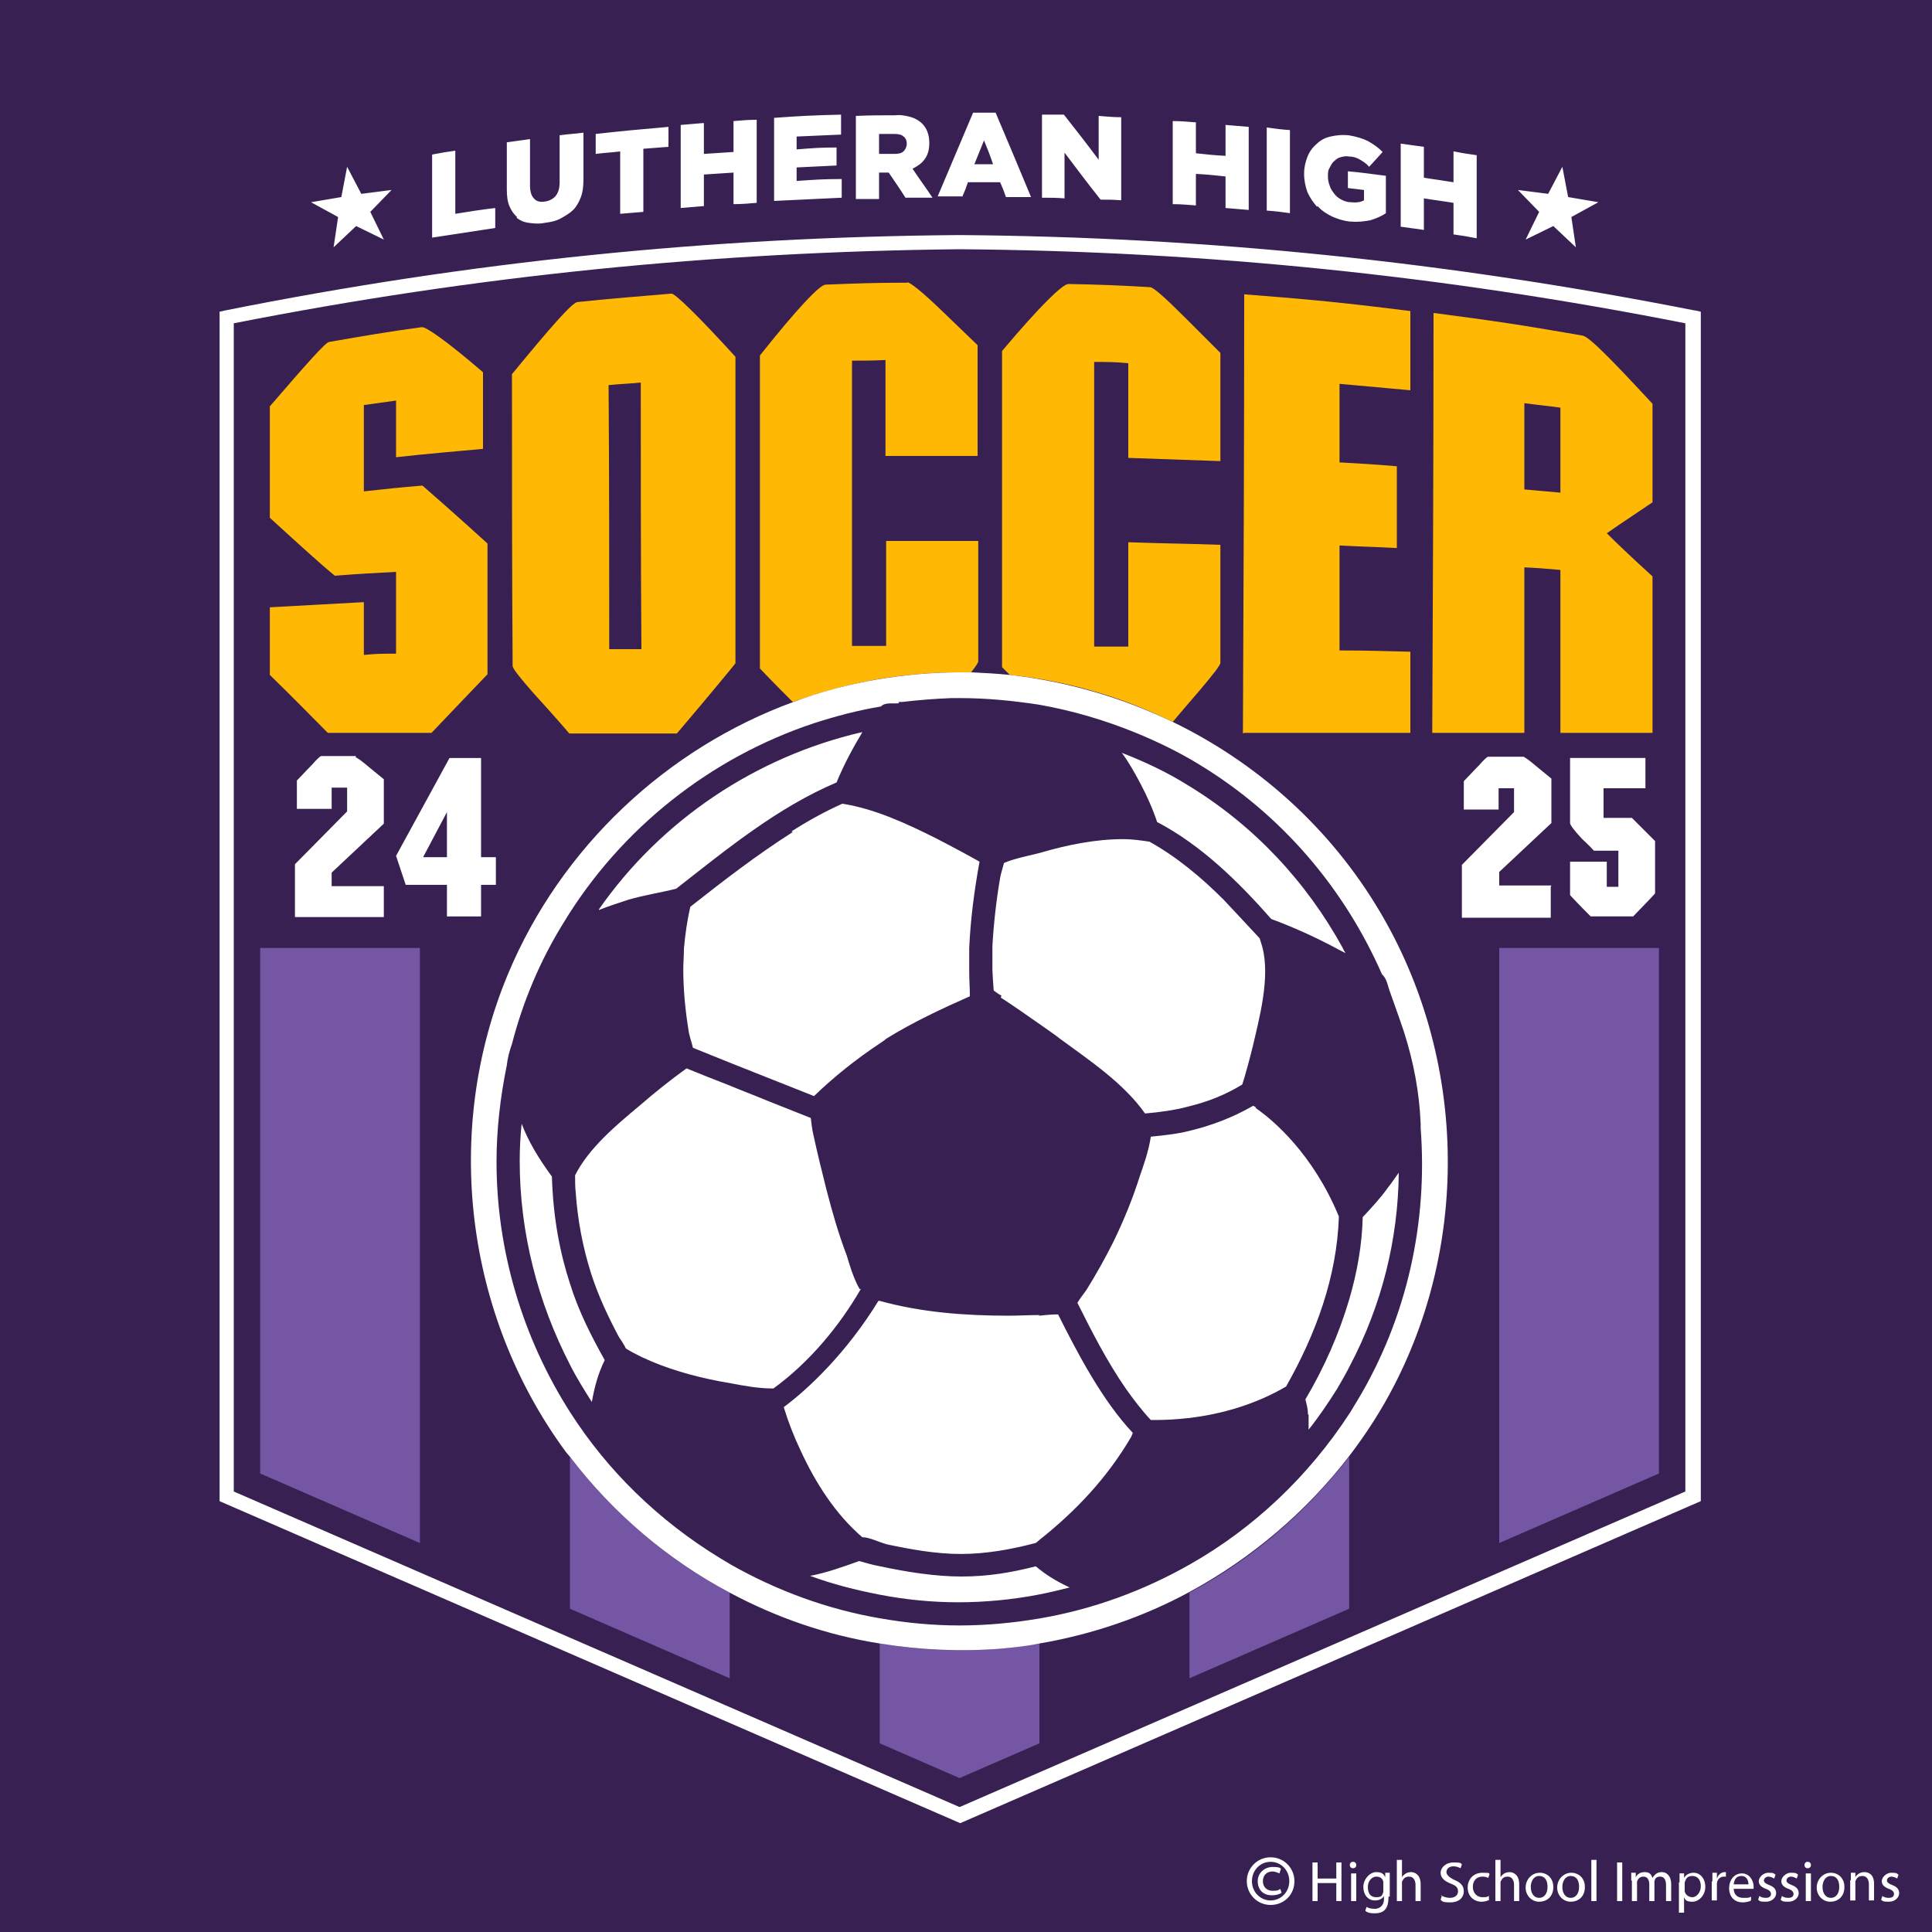 <?xml version="1.0" encoding="UTF-8"?>
<svg xmlns="http://www.w3.org/2000/svg" id="Layer_2" data-name="Layer 2" version="1.1" viewBox="0 0 300 300">
  <defs>
    <style>
      .cls-1 {
        fill: #7556a4;
      }

      .cls-1, .cls-2, .cls-3, .cls-4 {
        stroke-width: 0px;
      }

      .cls-5 {
        isolation: isolate;
      }

      .cls-2 {
        fill: #382152;
      }

      .cls-3 {
        fill: #fff;
      }

      .cls-4 {
        fill: #ffb905;
      }
    </style>
  </defs>
  <rect id="Rect" class="cls-2" x="-7.8" y="-6.2" width="311.6" height="311.6"></rect>
  <path id="Epic_Purple" data-name="Epic Purple" class="cls-1" d="M40.4,228.8l24.8,10.8v-92.4h-24.8v81.6ZM88.5,226.2v23.6l24.8,10.8v-13.3c-9.6-5.1-18.1-12.3-24.8-21.1ZM136.6,255.2v15.5l12.4,5.4,12.4-5.4v-15.5c-2,.3-3.9.6-5.9.8-6.4.5-12.7.2-18.9-.8h0ZM184.7,247.3v13.3l24.8-10.8v-23.6c-6.7,8.7-15.2,16-24.8,21.1h0ZM232.8,147.2v92.4l24.8-10.8v-81.6h-24.8,0Z"></path>
  <path id="Athletic_Gold" data-name="Athletic Gold" class="cls-4" d="M75.7,84.4c-4.4-4-7.8-7-10.1-9-3.6.3-5.5.5-9.1.9,0-5.3,0-8,0-13.4,2-.3,3-.4,5-.7,0,3.5,0,5.3,0,8.8,5.4-.6,8.1-.8,13.5-1.3,0-4.8,0-7.1,0-11.9-5.7-4.9-8.9-7.1-9.5-7-5.8.8-8.6,1.3-14.4,2.3-.5,0-3.6,3.5-9.2,10v17.3c4.6,4.2,8,7.3,10.1,9,3.8-.3,5.7-.4,9.5-.6,0,5.1,0,7.6,0,12.7-2,0-3,0-5,.2,0-3.3,0-4.9,0-8.2-5.8.3-8.7.5-14.6.8v10.5c3.9,3.8,6.9,6.9,9,9h16.1c3.7-3.9,6.6-6.9,8.7-9.1h0c0-8.1,0-12.2,0-20.3ZM104.2,45.6c-5.8.5-8.7.7-14.5,1.3-.8,0-4.2,3.9-10.2,11.2,0,15.1,0,30.2.1,45.3,0,.4,1.1,1.8,3.3,4.3,3.2,3.5,5,5.6,5.5,6.2h16.7c5.7-6.7,8.7-10.4,9.1-10.9h0c0-15.9,0-31.7,0-47.6-6.1-6.7-9.4-9.8-9.9-9.8ZM94.6,100.9c0-13.7,0-27.4-.1-41.1,2-.2,3-.2,5-.4,0,13.8,0,27.6.1,41.4-2,0-3,0-5,0ZM141,43.9c-5.1,0-7.7.1-12.8.3-.9,0-4.4,3.7-10.2,11,0,16.2,0,32.4,0,48.6,2,2.1,3.7,3.8,5.1,5.2,4.2-1.5,8.6-2.7,13-3.5,4.2-.7,8.5-1.1,12.8-1.1h0c.6,0,1.3,0,1.9,0,.7-.9,1.1-1.5,1.1-1.7h0s0-18.7,0-18.7c-5.7,0-8.6,0-14.3,0,0,6.5,0,9.8,0,16.3-2.1,0-3.2,0-5.3,0v-44.3c2.1,0,3.1,0,5.2-.1,0,5.9,0,8.9,0,14.9,5.7,0,8.6,0,14.3,0,0-6.9,0-10.3,0-17.2-1.8-1.7-3.6-3.5-5.4-5.2-3.2-3.1-5.1-4.6-5.6-4.6h0ZM178.7,44.6c-5.1-.3-7.6-.4-12.8-.5-.9,0-4.4,3.4-10.3,10.4,0,16.4,0,32.8,0,49.1.4.4.8.8,1.2,1.2,8.8.9,17.4,3.4,25.3,7.3.9-1.1,2.3-2.7,4.1-4.8,2.2-2.6,3.3-4,3.3-4.4h0c0-7.3,0-11,0-18.3-5.7-.2-8.6-.2-14.3-.4,0,6.5,0,9.7,0,16.2-2.1,0-3.2,0-5.3,0,0-14.7,0-29.5,0-44.2,2.1,0,3.2,0,5.3.2,0,5.9,0,8.9,0,14.7,5.7.2,8.6.3,14.3.5,0-6.7,0-10.1,0-16.8-1.8-1.8-3.6-3.6-5.4-5.4-3.2-3.2-5-4.8-5.5-4.8h0ZM193.2,113.8h25.8c0-5,0-7.6,0-12.6-4.4-.1-6.6-.2-11-.2,0-6.5,0-9.8,0-16.3,3.6.2,5.3.2,8.9.4,0-5.1,0-7.6,0-12.7-3.6-.3-5.3-.4-8.9-.6,0-4.9,0-7.3,0-12.2,4.4.4,6.6.6,11,1,0-4.9,0-7.4,0-12.3-10.3-1.3-15.5-1.8-25.8-2.6,0,22.7-.1,45.4-.2,68.2h0ZM219,113.8h0,0ZM245.7,52.1c-9.2-1.6-13.8-2.3-23.1-3.5,0,21.7-.1,43.4-.2,65.2h14.3c0-10.3,0-15.4,0-25.7,2.2.1,3.4.2,5.6.4,0,10.1,0,15.2,0,25.3h14.3v-24.3c-3.2-2.9-5.6-5.2-7.1-6.7,2.9-2,4.3-2.9,7.1-4.8h0v-15.3c-6.3-6.8-9.9-10.5-10.9-10.6ZM242.3,76.5h0c-2.2-.2-3.4-.3-5.6-.5,0-5.3,0-8,0-13.4,2.2.3,3.4.4,5.6.7,0,5.3,0,7.9,0,13.2Z"></path>
  <path id="White" class="cls-3" d="M263.1,48.2c-38-7.5-75.3-11.4-114.1-11.7-38.7.3-76,4.1-114,11.7l-.9.2v184.7l115,50,114.3-49.7.7-.3V48.4l-.9-.2h0ZM261.7,231.6l-112.7,49-112.7-49V50.2c37.6-7.4,74.4-11.1,112.7-11.5,38.3.3,75.2,4.1,112.7,11.5v181.4ZM55.3,117.4h-5.4c-.2,0-.7.5-1.5,1.4-.8.8-1.5,1.6-2.3,2.4v4.4h5.4v-3.3h2.4v3.7l-8.1,8.2v8.2h13.8v-4.8h-8.1v-2.1l8.1-7.6h0v-6.9c-.7-.6-1.5-1.2-2.2-1.8-1.3-1.1-2-1.6-2.2-1.6h0ZM74.7,142.3v-4.9h2.3v-4.3c-.9,0-1.6,0-2.3,0v-15.4h-4.9l-8.3,15.2,1.5,4.5h6.4v4.9h5.3,0ZM65.7,133.1l3.7-7v7h-3.7ZM240.9,137.5h-8.1v-2.1l8.1-7.6h0v-6.9c-.7-.6-1.5-1.2-2.2-1.8-1.3-1.1-2-1.6-2.2-1.6h-5.4c-.2,0-.7.5-1.5,1.4-.8.8-1.5,1.6-2.3,2.4v4.4h5.4v-3.3h2.4v3.7l-8.1,8.2v8.2h13.8v-4.8h0ZM253.6,142.3c2.2-2.3,3.4-3.5,3.4-3.6h0v-8.1c-1.6-1.6-2.8-2.8-3.6-3.6h-4.4v-4.6h6.5v-4.7h-11.7v10.1c0,.3.6,1.1,1.8,2.4.6.6,1.3,1.2,1.9,1.9h3.8v5.6h-1.8v-3.9h-5.7v5.2c1.4,1.5,2.5,2.6,3.2,3.3h6.7ZM123.2,109c-19.7,7.2-36.1,22.6-44.3,42.2-10.2,24.4-6.7,53,9,74.3.2.2.4.5.6.7,6.7,8.8,15.2,16,24.8,21.1,7.3,3.9,15.1,6.6,23.3,7.9,6.2,1,12.5,1.3,18.9.8,2-.2,4-.4,5.9-.8,8.2-1.4,16.1-4.1,23.3-8,9.6-5.2,18.1-12.4,24.8-21.1,2.6-3.4,5-7.1,7-11,12.1-23.5,10.9-52.4-3-74.8-7.6-12.3-18.6-22-31.4-28.2-7.9-3.8-16.5-6.3-25.3-7.3-2-.2-3.9-.3-5.9-.4-.6,0-1.2,0-1.9,0h0c-4.3,0-8.6.4-12.8,1.1-4.5.8-8.8,1.9-13,3.5h0ZM139.5,109c.2,0,.4,0,.6,0,2.5-.3,5.1-.5,7.6-.6.5,0,.9,0,1.4,0,4.1,0,8.1.4,12.1,1,5.2.9,10.3,2.4,15.2,4.4,3.4,1.4,6.7,3,9.8,4.9,13,7.9,22.6,19.4,28.4,32.6.8.7.9,1.9,1.3,2.9.7,2,1.4,3.9,2.1,6,1.5,4.7,2.4,9.4,2.6,14.3,0,.2,0,.5,0,.7,1.1,14.4-2,29.3-9.9,42.4-.4.6-.7,1.2-1.1,1.8-6.5,10-15.1,18-24.8,23.5-7.2,4.1-15.1,7-23.3,8.4-4.1.7-8.3,1.1-12.5,1.1s-8.3-.4-12.3-1.1c-8.2-1.4-16.1-4.3-23.3-8.4-.5-.3-1-.6-1.5-.9-9.7-5.9-17.6-13.7-23.3-22.6-7.5-11.7-11.5-25.3-11.5-39,0-5.1.6-10.1,1.6-15,.1-1,.4-2.2.8-3.3,1.7-6.6,4.4-13,8-18.8,8.9-14.7,22.9-25.7,38.9-31,3.4-1.1,6.8-2,10.4-2.6.6-.7,2-.4,2.8-.5h0ZM85.7,182.7c-2.2-3-3.7-5.6-4.7-8.2-.2,1.9-.3,3.9-.3,5.8,0,11.1,2.8,21.9,7.8,31.6,1,2,2.2,3.9,3.4,5.8.4-2.3,1-4.5,2-6.5-2-3.6-4-7.4-5.4-11.9-1.5-4.6-2.6-10-2.8-16.6h0ZM93,141.3c1.5-.6,3.1-1.1,4.6-1.6,2.4-.7,5-1.1,7.4-1.7,7.8-6.1,15.7-12.6,24.9-16.5,1.1-2.7,2.5-5.3,4-7.8,0,0,0,0,0,0,0,0,0,0-.1,0-16.4,3.8-31.1,13.6-40.8,27.5h0ZM179.6,127.6c6.9,3.6,12.7,9.3,17.8,15.1,3.5,1.3,6.8,2.8,10,4.5.5.3,1,.5,1.5.8-.1-.3-.3-.5-.4-.8-5.6-10.2-13.7-19-24.1-25.3-3.2-2-6.6-3.6-10.2-5,1.1,1.5,2,3.1,2.9,4.8,1,1.9,1.9,3.9,2.6,6h0ZM161.4,204.2c-1.6,0-3.2.1-4.8.1-6.7,0-13.5-.5-20-2.3,0,0-.1,0-.2,0-4.9,8-10.8,13.6-14.7,16.5.7,2.3,1.6,4.6,2.6,6.7,2.3,5,5.4,9.9,9.6,13.5.8,0,1.8.4,2.6.7.5.2.9.3,1.2.4,3.8.8,7.6,1.5,11.5,1.5,3.9,0,7.8-.7,11.6-1.7.2-.1.4-.3.5-.4,5.7-4.5,10.6-9.7,14.3-16,0,0,.2-.4.3-.7-4.7-5-8.5-12.2-11.6-18.4-1,0-2,.1-3,.2h0ZM133.5,200.2c-1-1.7-1.7-4.2-2-5.2-1.3-3.4-2.3-6.9-3.2-10.4-.7-2.8-1.4-5.6-2-8.4-.2-.8-.3-1.8-.4-2.6-2.3-.9-4.5-1.8-6.8-2.7-1.9-.8-3.8-1.5-5.7-2.3-2.3-.9-4.6-1.8-6.8-2.7-2.5,1.8-5,3.8-7.3,5.8-3.6,3-7.9,6.6-10,10.8,0,.9,0,1.8.1,2.7.3,4.3,1.1,8.5,2.4,12.6,1.1,3.4,2.6,6.6,4.3,9.8.2.3.7,1,1.1,1.8.8.5,1.6.9,2.4,1.3,3.8,1.8,8,3,12.2,3.8.6.1,1.2.2,1.7.3,2.1.4,4.3.8,6.4.8,0,0,.1,0,.2,0,5.5-4,10.2-9.6,13.6-15.5h0ZM123.1,129.2c-5.5,3.5-10.7,7.5-15.9,11.6-.5,2.1-.8,4.3-1,6.5,0,1.1-.1,2.2-.1,3.2,0,3.1.3,6.3.8,9.4.1.9.5,1.9.7,2.8l5.7,2.3,13.1,5.2c3.1-3,6.5-5.7,10.1-8.1.4-.3.8-.5,1.1-.8,4.2-2.6,8.5-4.6,13-6.6,0-1.2-.1-2.5-.1-3.8h0c0-1.2,0-2.5,0-3.7.2-4.5.8-9,1.6-13.4-1.4-.8-3.8-2.1-6.7-3.6-4.6-2.3-9.5-4.6-14.6-5.4-2.7,1.2-5.4,2.7-7.9,4.3h0ZM160.9,243.2c-3.9,1-7.5,1.6-11.6,1.6s-8.5-.7-12.7-1.6c-1.1-.2-2.1-.5-3.2-.8-2.5.9-5,1.8-7.6,2.3,3.5,1.3,7.1,2.2,10.7,2.9,4.1.8,8.2,1.2,12.3,1.2s8.4-.4,12.5-1.2c1.6-.3,3.2-.7,4.8-1.1-2.2-1-3.8-2.1-4.8-2.9-.2-.2-.4-.3-.5-.4h0ZM155.4,154.9c2,1.3,4,2.7,6,4.1,1.1.8,2.2,1.5,3.2,2.3,4.5,3.3,9.9,6.9,13.2,11.6,2.3-.2,4.6-.5,6.8-1.1,2.9-.7,5.7-1.8,8.3-3.4.6-1.9,1.1-3.8,1.6-5.8,1-4.3,2.8-10.8,1.5-15.6-.1-.4-.3-.9-.4-1.3-1.6-1.7-5.1-5.5-5.6-6-3.4-3.4-7.2-6.6-11.5-9-1.3-.2-2.7-.4-4.1-.4-4.3,0-8.7.9-12.8,2.1-.6.2-4.2.9-5.7,1.6-.2.8-.5,1.7-.6,2.3-.6,3.5-1,7.1-1.2,10.6,0,1.2,0,2.5,0,3.7,0,.4.1,1.8.2,3.2.4.3.8.6,1.2.8h0ZM195.1,172s-.3-.2-.5-.3c-3.3,1.9-6.6,3.1-9.9,3.9-2,.5-4,.7-6,.9-.3,2.1-1.2,4.7-1.7,6.1-1.1,3.5-2.5,6.9-4.1,10.2-1.3,2.6-2.7,5.1-4.2,7.5-.4.6-1,1.3-1.4,2,2.3,4.6,4.6,9.1,7.5,13.3,1.2,1.7,2.5,3.4,3.9,4.9.2,0,.3,0,.5,0,1.8,0,3.6-.1,5.3-.3,5.3-.6,10.6-2.2,15.2-4.9h0c4.6-8.1,7.9-17,8.2-26.4-4-9.7-10.2-15-13-16.9h0ZM203.2,219.7c0,.8,0,1.6,0,2.3,1.6-2,3-4.1,4.4-6.3.7-1.2,1.4-2.4,2-3.6,5-9.5,7.5-19.7,7.6-30-.6.8-1.1,1.6-1.6,2.2-1.2,1.7-2.6,3.2-4,4.7-.1,4.4-.9,8.7-2.1,12.8-1.6,5.4-3.9,10.6-6.8,15.5.2.8.4,1.5.4,2.3h0ZM51.8,38.4l3.5-3.3,4.3,2.1-2.1-4.3,3.3-3.4-4.7.6-2.2-4.2-.9,4.7-4.7.8,4.2,2.3-.7,4.7ZM236.9,37.2l4.3-2.1,3.5,3.3-.7-4.7,4.2-2.3-4.7-.8-.9-4.7-2.2,4.2-4.7-.6,3.3,3.4-2.1,4.3h0ZM76.9,32.3c-2.5.3-3.7.5-6.2.9v-9.8c-1.4.2-2.1.3-3.6.6v12.9c3.9-.6,5.9-.9,9.8-1.5,0,0,0-3.1,0-3.1ZM80.2,33.8c.5.4,1.1.7,1.9.8.7.1,1.6.2,2.5,0h0c.9-.1,1.8-.3,2.5-.7s1.4-.8,1.9-1.3c.5-.5.9-1.2,1.2-2,.3-.8.4-1.7.4-2.8v-7.2c-1.5.2-2.2.2-3.7.4v7.3c0,.9-.2,1.6-.6,2.1-.4.5-1,.8-1.7.9s-1.3,0-1.7-.5c-.4-.4-.6-1.1-.6-2v-7.2c-1.5.2-2.2.3-3.6.5v7.3c0,1,.1,1.9.4,2.6.3.7.7,1.3,1.2,1.7ZM96.3,23.4v9.8c1.4-.1,2.2-.2,3.6-.3v-9.8c1.6-.1,2.3-.2,3.9-.3v-3.1c-4.5.4-6.8.6-11.3,1.1v3.1c1.6-.2,2.3-.2,3.9-.4h0ZM109.3,27.1c1.8-.1,2.8-.2,4.6-.3v4.9c1.4,0,2.2-.1,3.6-.2v-12.9c-1.4,0-2.2.1-3.6.2v4.8c-1.8.1-2.8.2-4.6.3v-4.8c-1.4.1-2.2.2-3.6.3h0v12.9c1.4-.1,2.2-.2,3.6-.3v-4.9ZM130.7,27.8c-2.8,0-4.2.1-7,.3v-2.1c2.5-.1,3.7-.2,6.2-.3v-2.8c-2.5,0-3.7.1-6.2.3v-2c2.8-.1,4.1-.2,6.9-.3v-3.1c-4.2.1-6.3.2-10.4.5v12.9c4.2-.2,6.3-.3,10.5-.5,0,0,0-3.1,0-3.1ZM136.5,30.7v-3.9c.6,0,.9,0,1.5,0h0c1,1.5,1.6,2.3,2.6,3.9,1.7,0,2.5,0,4.2,0-1.2-1.8-1.9-2.7-3.1-4.5.8-.4,1.5-.9,1.9-1.5.5-.7.7-1.5.7-2.5h0c0-1.3-.4-2.3-1.1-3-.4-.4-1-.8-1.7-1s-1.5-.4-2.5-.3c-2.5,0-3.7,0-6.1.1v12.9c1.4,0,2.2,0,3.6,0h0ZM136.5,20.8c.9,0,1.4,0,2.4,0,.6,0,1.1.1,1.4.4.3.2.5.6.5,1.1h0c0,.5-.2.9-.5,1.2-.3.3-.8.4-1.4.4h0c-.9,0-1.4,0-2.4,0v-3.1h0ZM132.9,17.8h0ZM149.4,30.6c.4-.9.6-1.4.9-2.3,2,0,3,0,5,0,.4.9.6,1.4.9,2.3,1.5,0,2.3,0,3.9,0-2.2-5.3-3.3-7.9-5.5-13.1-1.4,0-2.1,0-3.5,0h0c-2.2,5.2-3.3,7.8-5.5,13,1.5,0,2.3,0,3.8,0ZM152.8,21.8c.6,1.5.9,2.2,1.4,3.7-1.2,0-1.7,0-2.9,0,.6-1.5.9-2.2,1.5-3.7ZM165.3,23.7c2.2,2.9,3.3,4.4,5.6,7.3,1.3,0,1.9,0,3.2.1v-12.9c-1.4,0-2.1-.1-3.5-.2v6.8c-2.1-2.8-3.2-4.2-5.4-7-1.3,0-2,0-3.4,0v12.9c1.4,0,2.1,0,3.5.1v-7.1ZM185.7,27c1.8.1,2.8.2,4.6.4v4.9c1.4.1,2.2.2,3.6.3v-12.9c-1.4-.1-2.2-.2-3.6-.3v4.8c-1.8-.1-2.8-.2-4.6-.4v-4.8c-1.4-.1-2.2-.2-3.6-.2v12.9c1.4,0,2.2.1,3.6.2v-4.9ZM200.3,20.2c-1.4-.1-2.2-.2-3.6-.4v12.9c1.4.1,2.2.2,3.6.4v-12.9ZM204.6,32c.6.7,1.4,1.2,2.2,1.6.9.4,1.8.7,2.8.8h0c1.2.1,2.2,0,3.2-.2.9-.3,1.7-.6,2.4-1.1v-5.8c-2.4-.3-3.6-.5-5.9-.7v2.6c1,.1,1.5.2,2.5.3v1.6c-.5.3-1.2.4-2.1.3-.5,0-1-.2-1.4-.4-.4-.2-.8-.5-1.1-.9-.3-.4-.6-.8-.7-1.2-.2-.5-.3-1-.3-1.5h0c0-.5,0-1,.3-1.4.2-.4.4-.8.7-1,.3-.3.6-.5,1-.6.4-.1.8-.2,1.3-.1.6,0,1.2.2,1.7.5.5.3,1,.6,1.4,1.1.8-.9,1.3-1.4,2.1-2.3-.7-.7-1.4-1.2-2.3-1.7-.8-.4-1.8-.7-3-.9-1-.1-1.9,0-2.8.2s-1.6.6-2.2,1.2c-.6.5-1.1,1.2-1.4,2-.3.8-.5,1.6-.5,2.6h0c0,1,.2,1.9.5,2.8.4.9.9,1.6,1.5,2.3h0ZM221.1,30.8c1.8.3,2.8.4,4.6.7v4.9c1.4.2,2.1.3,3.6.6v-12.9c-1.4-.2-2.1-.3-3.6-.6v4.8c-1.8-.3-2.7-.4-4.6-.7v-4.8c-1.4-.2-2.1-.3-3.6-.5v12.9c1.4.2,2.1.3,3.6.5,0,0,0-4.9,0-4.9Z"></path>
  <g>
    <g class="cls-5">
      <path class="cls-3" d="M201,292.1c0,2.1-1.6,3.7-3.7,3.7s-3.7-1.7-3.7-3.7,1.6-3.7,3.7-3.7,3.7,1.7,3.7,3.7ZM194.4,292.1c0,1.7,1.3,3,2.9,3s2.9-1.3,2.9-3-1.3-3-2.9-3-2.9,1.3-2.9,3ZM198.7,290.9c-.1,0-.6-.3-1.1-.3-.9,0-1.5.6-1.5,1.5s.6,1.5,1.5,1.5.9-.1,1.2-.3l.2.6c-.4.3-1,.4-1.5.4-1.4,0-2.2-.9-2.2-2.2s1.1-2.2,2.3-2.2,1.2.2,1.3.3l-.2.6h0Z"></path>
    </g>
    <g class="cls-5">
      <path class="cls-3" d="M204.6,289.2v2.5h2.9v-2.5h.8v6h-.8v-2.8h-2.9v2.8h-.8v-6h.8Z"></path>
      <path class="cls-3" d="M210.6,289.6c0,.3-.2.5-.5.5s-.5-.2-.5-.5.2-.5.5-.5.5.2.5.5ZM209.8,295.2v-4.3h.8v4.3h-.8Z"></path>
      <path class="cls-3" d="M215.6,294.6c0,1-.2,1.6-.6,2-.4.4-1,.5-1.6.5s-1.1-.1-1.4-.4l.2-.6c.3.2.7.3,1.3.3s1.4-.4,1.4-1.5v-.5h0c-.2.4-.7.7-1.4.7-1.1,0-1.8-.9-1.8-2.1s1-2.3,2-2.3,1.2.4,1.4.8h0v-.7h.7v3.7h-.2ZM214.8,292.6v-.4c-.1-.5-.5-.8-1.1-.8s-1.3.6-1.3,1.6.4,1.6,1.3,1.6.9-.3,1.1-.8v-1.2h0Z"></path>
      <path class="cls-3" d="M216.9,288.8h.8v2.7h0c.1-.2.3-.4.6-.6.2-.1.5-.2.8-.2.6,0,1.5.4,1.5,1.9v2.6h-.8v-2.5c0-.7-.3-1.3-1-1.3s-.9.4-1.1.8v3h-.8v-6.4h0Z"></path>
      <path class="cls-3" d="M223.7,294.3c.4.2.9.4,1.4.4.8,0,1.3-.4,1.3-1s-.3-.9-1.1-1.2c-1-.4-1.6-.9-1.6-1.7s.8-1.6,2-1.6,1.1.1,1.3.3l-.2.6c-.2-.1-.6-.3-1.1-.3-.8,0-1.1.5-1.1.9s.4.8,1.2,1.2c1,.4,1.5.9,1.5,1.8s-.7,1.7-2.1,1.7-1.2-.2-1.5-.4l.2-.7h-.2Z"></path>
      <path class="cls-3" d="M231.3,295c-.2.1-.7.3-1.2.3-1.3,0-2.2-.9-2.2-2.2s.9-2.3,2.3-2.3.9.1,1.1.2l-.2.6c-.2-.1-.5-.2-.9-.2-1,0-1.5.7-1.5,1.6s.6,1.6,1.5,1.6.7-.1,1-.2v.6h0Z"></path>
      <path class="cls-3" d="M232.2,288.8h.8v2.7h0c.1-.2.3-.4.6-.6.2-.1.5-.2.8-.2.6,0,1.5.4,1.5,1.9v2.6h-.8v-2.5c0-.7-.3-1.3-1-1.3s-.9.4-1.1.8v3h-.8v-6.4h0Z"></path>
      <path class="cls-3" d="M241.2,293c0,1.6-1.1,2.3-2.2,2.3s-2.1-.9-2.1-2.2,1-2.3,2.2-2.3,2.1.9,2.1,2.2ZM237.7,293c0,1,.5,1.7,1.3,1.7s1.3-.7,1.3-1.7-.4-1.7-1.3-1.7-1.3.9-1.3,1.7Z"></path>
      <path class="cls-3" d="M246.1,293c0,1.6-1.1,2.3-2.2,2.3s-2.1-.9-2.1-2.2,1-2.3,2.2-2.3,2.1.9,2.1,2.2ZM242.6,293c0,1,.5,1.7,1.3,1.7s1.3-.7,1.3-1.7-.4-1.7-1.3-1.7-1.3.9-1.3,1.7Z"></path>
      <path class="cls-3" d="M247.1,288.8h.8v6.4h-.8v-6.4Z"></path>
      <path class="cls-3" d="M251.9,289.2v6h-.8v-6h.8Z"></path>
      <path class="cls-3" d="M253.3,292v-1.2h.7v.7h0c.2-.4.6-.8,1.4-.8s1,.4,1.2.9h0c.1-.2.3-.4.5-.6.3-.2.5-.3,1-.3s1.4.4,1.4,1.9v2.6h-.8v-2.5c0-.8-.3-1.3-.9-1.3s-.8.3-.9.7v3.1h-.8v-2.6c0-.7-.3-1.2-.9-1.2s-.9.4-1,.8v3h-.8v-3.2h-.1Z"></path>
      <path class="cls-3" d="M260.8,292.3v-1.4h.7v.7h0c.3-.5.8-.8,1.5-.8,1,0,1.8.9,1.8,2.2s-1,2.3-2,2.3-1.1-.3-1.3-.7h0v2.4h-.8v-4.7h0ZM261.6,293.4v.3c.1.5.6.9,1.2.9s1.3-.7,1.3-1.7-.5-1.6-1.3-1.6-1,.4-1.2,1v1h0Z"></path>
      <path class="cls-3" d="M265.9,292.2v-1.4h.7v.9h0c.2-.6.7-1,1.2-1s.2,0,.2,0v.7h-.3c-.6,0-1,.4-1.1,1v2.7h-.8v-3h0Z"></path>
      <path class="cls-3" d="M269.2,293.2c0,1.1.7,1.5,1.5,1.5s.9,0,1.2-.2v.6c-.1.1-.6.3-1.3.3-1.3,0-2.1-.9-2.1-2.2s.8-2.3,2-2.3,1.8,1.2,1.8,2,0,.3,0,.4h-3.1ZM271.5,292.6c0-.5-.2-1.3-1.1-1.3s-1.1.7-1.2,1.3h2.3Z"></path>
      <path class="cls-3" d="M273.2,294.4c.2.2.6.3,1,.3.6,0,.8-.3.8-.6s-.2-.6-.8-.8c-.8-.3-1.1-.7-1.1-1.2s.6-1.3,1.5-1.3.8.1,1.1.3l-.2.6c-.2-.1-.5-.3-.9-.3s-.7.3-.7.6.3.5.8.7c.8.3,1.1.7,1.1,1.3s-.6,1.3-1.6,1.3-.9-.1-1.2-.3l.2-.6h0Z"></path>
      <path class="cls-3" d="M276.7,294.4c.2.2.6.3,1,.3.6,0,.8-.3.8-.6s-.2-.6-.8-.8c-.8-.3-1.1-.7-1.1-1.2s.6-1.3,1.5-1.3.8.1,1.1.3l-.2.6c-.2-.1-.5-.3-.9-.3s-.7.3-.7.6.3.5.8.7c.8.3,1.1.7,1.1,1.3s-.6,1.3-1.6,1.3-.9-.1-1.2-.3l.2-.6h0Z"></path>
      <path class="cls-3" d="M281.2,289.6c0,.3-.2.5-.5.5s-.5-.2-.5-.5.2-.5.5-.5.5.2.5.5ZM280.4,295.2v-4.3h.8v4.3h-.8Z"></path>
      <path class="cls-3" d="M286.4,293c0,1.6-1.1,2.3-2.2,2.3s-2.1-.9-2.1-2.2,1-2.3,2.2-2.3,2.1.9,2.1,2.2ZM283,293c0,1,.5,1.7,1.3,1.7s1.3-.7,1.3-1.7-.4-1.7-1.3-1.7-1.3.9-1.3,1.7Z"></path>
      <path class="cls-3" d="M287.4,292v-1.2h.7v.7h0c.2-.4.7-.8,1.4-.8s1.5.4,1.5,1.8v2.6h-.8v-2.5c0-.7-.3-1.3-1-1.3s-.9.4-1.1.8v3h-.8v-3.2h0Z"></path>
      <path class="cls-3" d="M292.3,294.4c.2.2.6.3,1,.3.6,0,.8-.3.8-.6s-.2-.6-.8-.8c-.8-.3-1.1-.7-1.1-1.2s.6-1.3,1.5-1.3.8.1,1.1.3l-.2.6c-.2-.1-.5-.3-.9-.3s-.7.3-.7.6.3.5.8.7c.8.3,1.1.7,1.1,1.3s-.6,1.3-1.6,1.3-.9-.1-1.2-.3l.2-.6h0Z"></path>
    </g>
  </g>
</svg>

